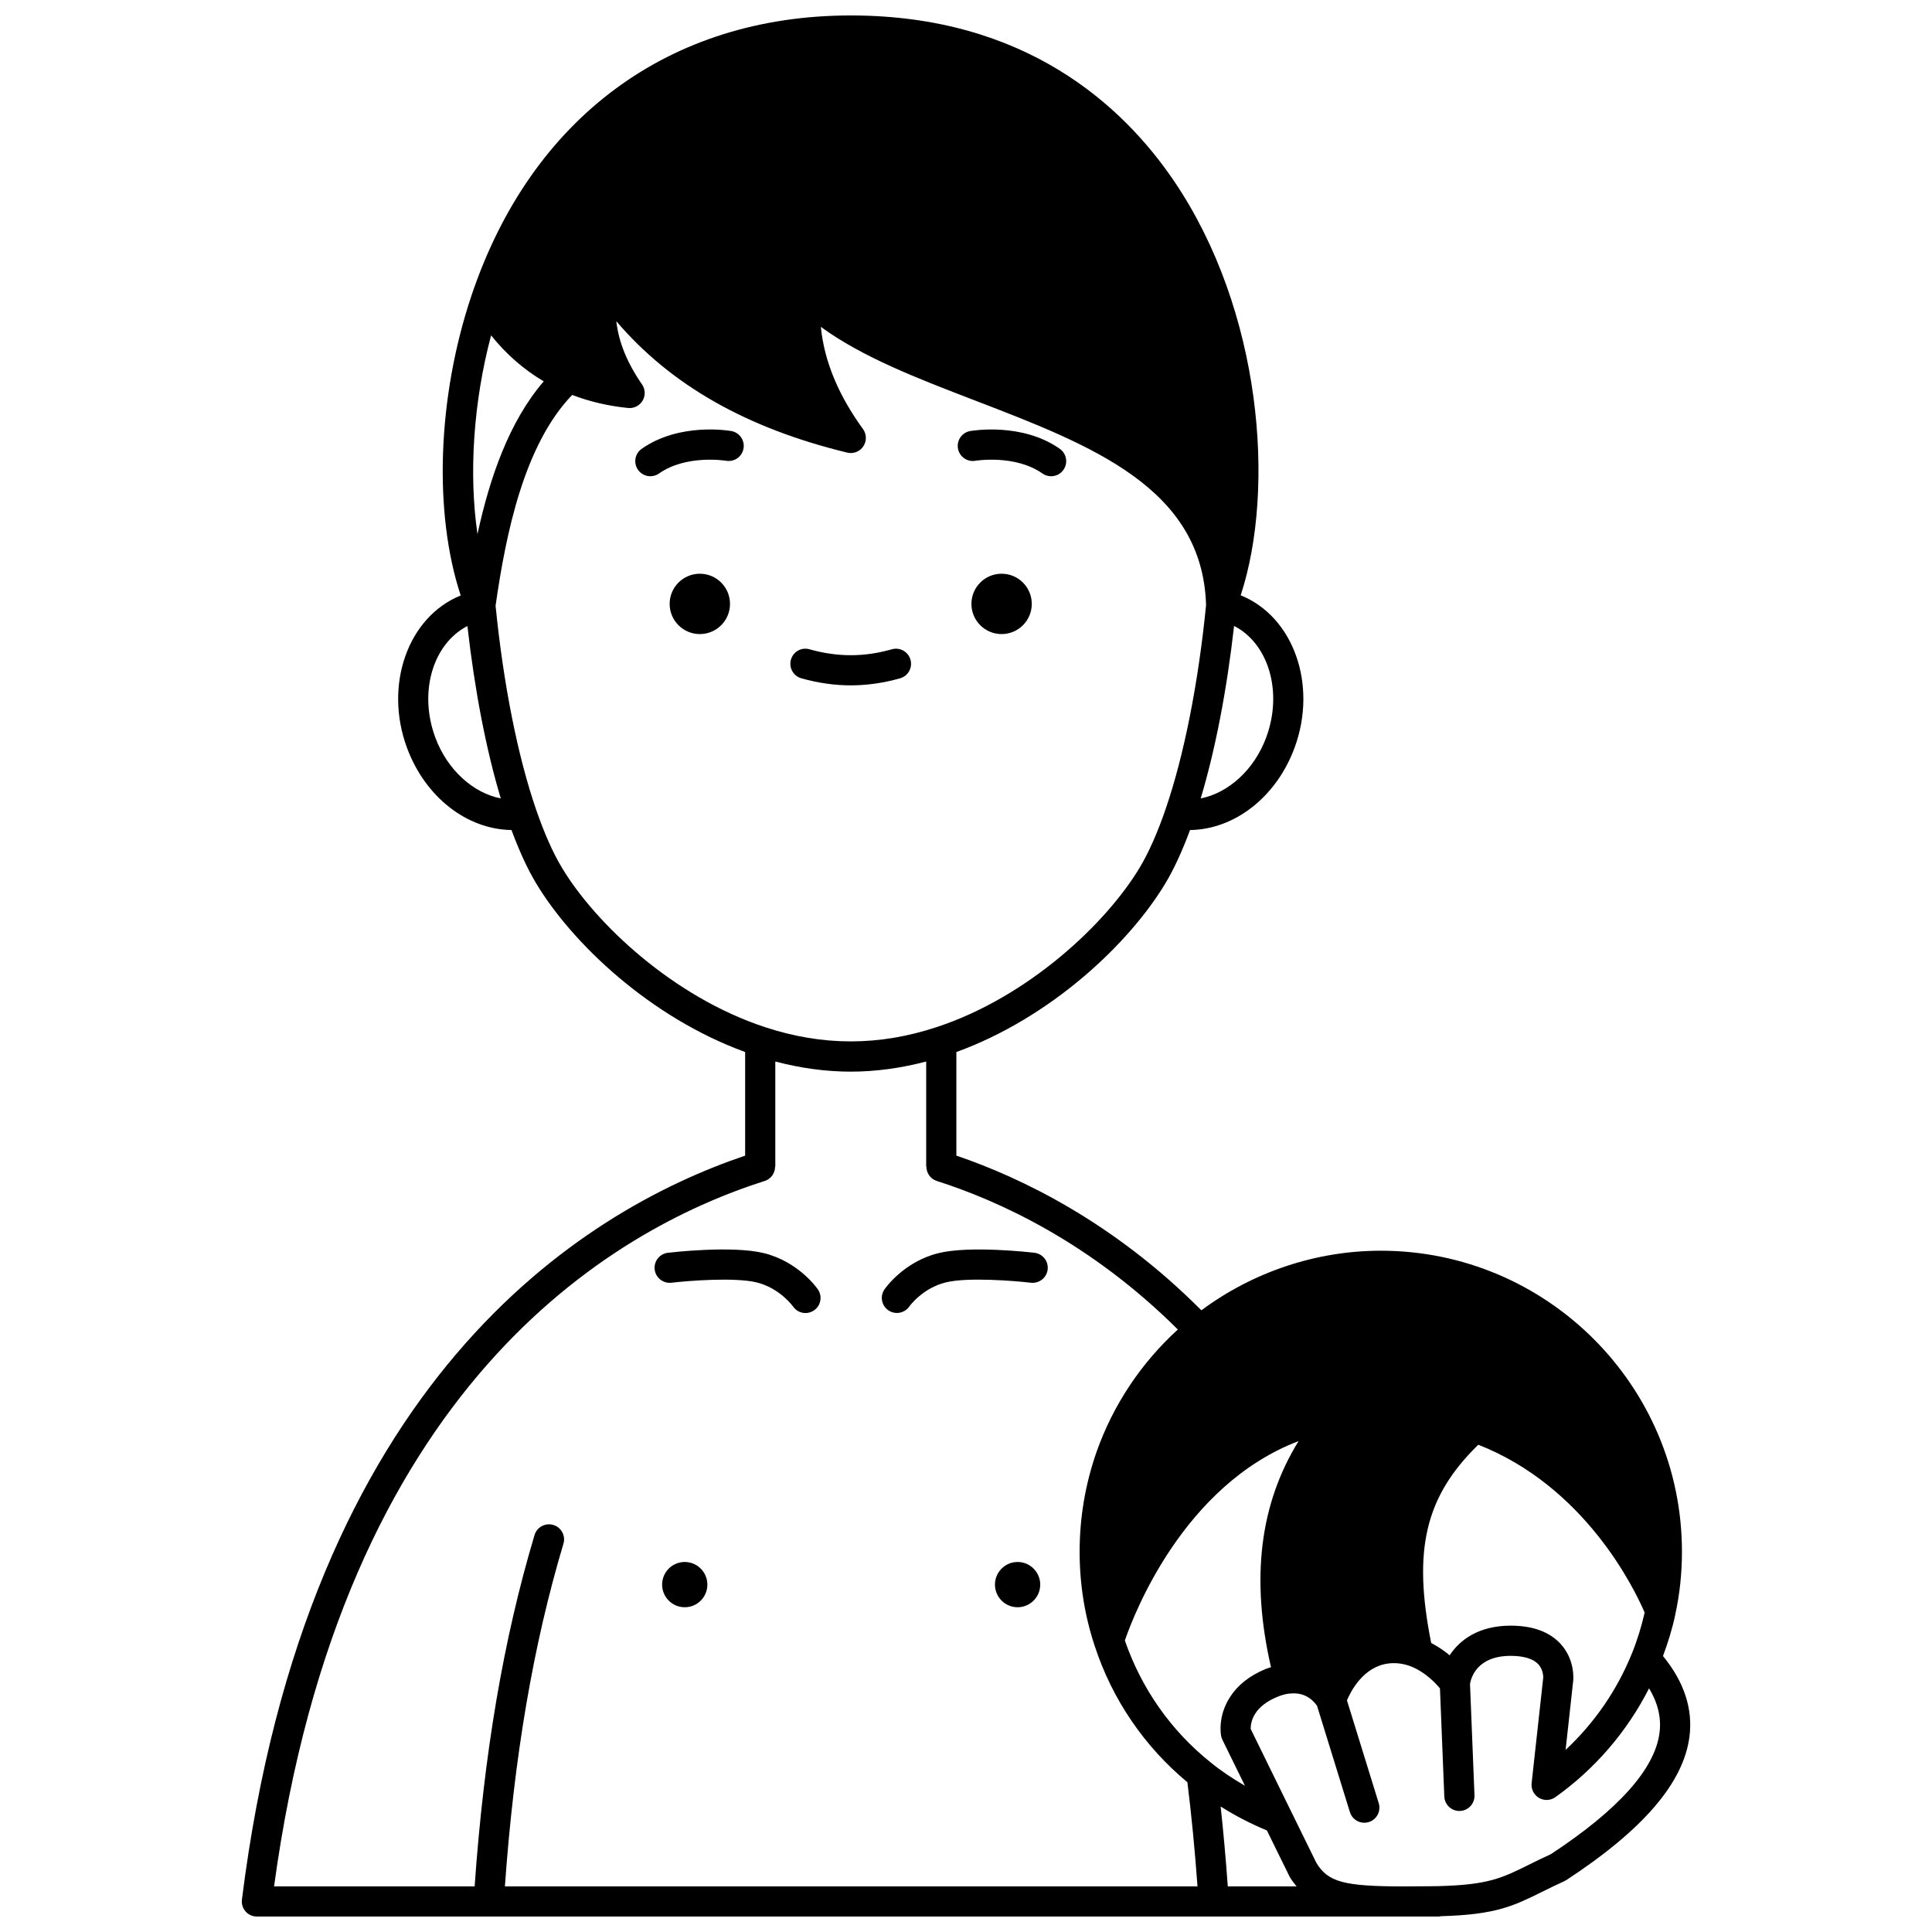 <?xml version="1.0" encoding="UTF-8"?>
<!-- Uploaded to: SVG Find, www.svgfind.com, Generator: SVG Find Mixer Tools -->
<svg width="800px" height="800px" version="1.1" viewBox="144 144 512 512" xmlns="http://www.w3.org/2000/svg">
 <defs>
  <clipPath id="a">
   <path d="m208 148.09h384v503.81h-384z"/>
  </clipPath>
 </defs>
 <path d="m417.43 304.04c0 4.418-3.578 7.996-7.996 7.996s-7.996-3.578-7.996-7.996c0-4.418 3.578-7.996 7.996-7.996s7.996 3.578 7.996 7.996"/>
 <path d="m419.67 563.94c0 3.312-2.684 5.996-5.996 5.996s-6-2.684-6-5.996 2.688-6 6-6 5.996 2.688 5.996 6"/>
 <path d="m337.46 304.04c0 4.418-3.582 7.996-7.996 7.996-4.418 0-8-3.578-8-7.996 0-4.418 3.582-7.996 8-7.996 4.414 0 7.996 3.578 7.996 7.996"/>
 <path d="m331.46 563.94c0 3.312-2.684 5.996-5.996 5.996s-5.996-2.684-5.996-5.996 2.684-6 5.996-6 5.996 2.688 5.996 6"/>
 <path d="m402.49 266.11c0.102-0.02 10.52-1.727 17.766 3.371 0.699 0.492 1.5 0.727 2.297 0.727 1.254 0 2.5-0.59 3.273-1.699 1.273-1.809 0.836-4.301-0.973-5.57-10-7.039-23.191-4.809-23.746-4.707-2.172 0.383-3.613 2.449-3.238 4.621 0.375 2.176 2.453 3.637 4.621 3.258z"/>
 <path d="m337.8 258.23c-0.559-0.105-13.746-2.332-23.746 4.707-1.809 1.266-2.242 3.762-0.973 5.57 0.781 1.109 2.016 1.699 3.273 1.699 0.797 0 1.594-0.234 2.297-0.727 7.219-5.074 17.582-3.402 17.766-3.371 2.195 0.371 4.242-1.074 4.625-3.246 0.383-2.172-1.066-4.246-3.242-4.633z"/>
 <path d="m356.37 323.76c4.406 1.238 8.809 1.867 13.078 1.867 4.324 0 8.727-0.629 13.086-1.871 2.125-0.605 3.356-2.816 2.75-4.938-0.605-2.125-2.82-3.363-4.938-2.75-7.32 2.082-14.32 2.102-21.816 0-2.152-0.621-4.336 0.641-4.93 2.762-0.594 2.125 0.648 4.332 2.769 4.93z"/>
 <path d="m321.94 483.94c4.297-0.512 16.73-1.512 22.57-0.09 6.125 1.5 9.582 6.277 9.66 6.391 0.777 1.125 2.019 1.727 3.293 1.727 0.777 0 1.562-0.227 2.25-0.699 1.824-1.246 2.293-3.734 1.043-5.559-0.203-0.301-5.125-7.363-14.344-9.625-8.445-2.07-24.723-0.168-25.414-0.09-2.191 0.262-3.758 2.25-3.5 4.441 0.262 2.195 2.266 3.734 4.441 3.504z"/>
 <path d="m381.68 491.95c1.262 0 2.508-0.598 3.289-1.707 0.031-0.047 3.496-4.883 9.664-6.394 5.809-1.43 18.258-0.418 22.566 0.09 2.199 0.234 4.184-1.309 4.441-3.5 0.262-2.191-1.309-4.184-3.5-4.441-0.688-0.078-17.008-1.98-25.41 0.09-9.215 2.254-14.137 9.324-14.344 9.625-1.242 1.816-0.781 4.277 1.027 5.531 0.691 0.473 1.48 0.707 2.266 0.707z"/>
 <g clip-path="url(#a)">
  <path d="m584.71 582.87c1.34-3.609 2.477-7.285 3.258-10.988 0.004-0.02-0.004-0.035 0-0.055 1.172-5.32 1.766-10.906 1.766-16.605 0-43.984-35.801-79.77-79.809-79.77-17.129 0-33.852 5.625-47.551 15.793-23.141-23.234-47.488-35.062-64.926-40.992v-27.453c25.191-9.168 45.859-28.816 55.406-44.73 2.269-3.777 4.453-8.547 6.516-14.102 11.793-0.156 22.887-8.719 27.715-21.844 6.125-16.648-0.293-34.727-14.289-40.359 9.309-28.41 5.523-75.516-17.609-109.71-13.57-20.055-39.457-43.961-85.73-43.961-48.059 0-84.711 27.094-100.55 74.344-9.027 26.973-10.027 57.523-2.816 79.363-13.977 5.664-20.375 23.699-14.258 40.32 4.832 13.121 15.922 21.688 27.715 21.844 2.062 5.555 4.242 10.324 6.516 14.098 9.551 15.918 30.219 35.566 55.406 44.734v27.457c-43.68 14.777-116.18 59.879-133.36 197.16-0.145 1.141 0.211 2.281 0.973 3.144 0.754 0.855 1.848 1.348 2.992 1.348h313.32c0.16 0 0.293-0.074 0.449-0.094 14.57-0.402 19.199-2.684 26.805-6.449 1.742-0.859 3.668-1.812 5.949-2.852 0.184-0.082 0.363-0.184 0.535-0.297 20.395-13.363 31.059-25.812 32.602-38.07 0.922-7.34-1.465-14.484-7.023-21.273zm-27.078-3.156c-2.938-3.25-7.41-4.898-13.281-4.898-8.5 0-13.496 3.777-16.18 7.856-1.34-1.156-3.035-2.269-4.891-3.273-4.922-24.59-1.621-38.797 12.488-52.531 28.203 11.078 41.277 37.945 44.082 44.477-0.836 3.66-1.941 7.309-3.383 10.852-3.941 9.734-9.938 18.426-17.566 25.539l2.016-18.316c0.062-0.559 0.449-5.566-3.285-9.703zm-87.625 13.969c-0.004 0.008-0.012 0.012-0.02 0.02-0.004 0.008-0.008 0.012-0.012 0.02s-0.012 0.012-0.016 0.02c-0.004 0.008-0.004 0.016-0.008 0.023-3.215 4.977-2.441 9.73-2.344 10.258 0.066 0.352 0.18 0.695 0.336 1.016l5.981 12.203c-3.137-1.828-6.168-3.805-8.977-6.094-10.566-8.41-18.426-19.598-22.848-32.402 2.344-6.836 15.473-41.176 46.043-52.848-10.312 16.703-12.711 36.445-7.316 59.93-0.492 0.164-0.984 0.289-1.477 0.496-4.199 1.754-7.344 4.234-9.344 7.359zm9.727 35.398 6.082 12.363c0.555 0.926 1.172 1.695 1.793 2.469h-18.23c-0.527-7.316-1.156-14.41-1.895-21.172 3.832 2.418 7.902 4.547 12.25 6.34zm-0.156-289.71c-3.188 8.656-10.043 14.773-17.383 16.223 3.863-12.812 6.926-28.688 8.848-45.715 9.102 4.641 12.973 17.422 8.535 29.492zm-209.04-53.816c-2.336-16.008-1.094-34.996 3.609-52.68 4.019 5.031 8.695 9.086 13.949 12.184-9.184 10.641-14.344 25.645-17.559 40.496zm-11.207 53.816c-4.426-12.035-0.574-24.773 8.539-29.469 1.922 17.016 4.984 32.883 8.844 45.691-7.336-1.445-14.195-7.566-17.383-16.223zm33.586 34.582c-2.371-3.934-4.672-9.117-6.84-15.398-4.871-14.117-8.68-33.297-10.742-54.035 2.754-19.312 7.598-42.672 20.297-55.855 4.574 1.742 9.527 2.926 14.824 3.457 1.566 0.152 3.055-0.609 3.844-1.953 0.793-1.344 0.727-3.027-0.16-4.305-3.922-5.656-6.188-11.199-6.816-16.746 14.43 16.934 34.562 28.371 61.203 34.828 1.633 0.398 3.332-0.27 4.262-1.66 0.934-1.391 0.898-3.219-0.082-4.574-6.57-9.062-10.262-17.992-11.176-27.09 11.027 8.047 25.602 13.652 40.863 19.516 31.008 11.918 60.293 23.188 61.227 54.219-2.047 20.672-5.832 39.789-10.672 53.914-0.016 0.039-0.023 0.078-0.039 0.121-0.016 0.051-0.031 0.109-0.051 0.16-2.176 6.285-4.477 11.469-6.848 15.406-8.84 14.738-29.449 34.238-53.805 42.242-15.273 5.039-30.188 5.043-45.484 0-24.355-8.004-44.965-27.504-53.805-42.246zm53.762 83.004c1.699-0.539 2.731-2.113 2.731-3.812h0.055v-27.832c6.707 1.758 13.41 2.684 19.992 2.684 6.586 0 13.285-0.926 19.992-2.684v27.832h0.055c0 1.695 1.027 3.266 2.727 3.812 16.574 5.281 40.824 16.402 63.91 39.375-9.723 8.863-17.137 19.965-21.527 32.387-2.992 8.535-4.504 17.453-4.504 26.512 0 8.516 1.332 16.879 3.957 24.832 4.641 14.258 13.168 26.75 24.605 36.25 1.074 8.641 1.977 17.906 2.68 27.609l-183.55-0.004c2.426-34.223 7.492-64.004 15.516-90.816 0.633-2.113-0.566-4.344-2.684-4.977-2.109-0.629-4.344 0.566-4.977 2.684-8.238 27.531-13.418 58.059-15.875 93.113l-53.152-0.004c18.012-132.25 89.016-173.9 130.05-186.96zm237.12 146.2c-1.207 9.609-10.891 20.445-28.793 32.211-2.25 1.027-4.168 1.977-5.902 2.836-7.137 3.531-10.719 5.301-23.871 5.637-0.949 0.035-1.914 0.016-2.996 0.035l-6.078 0.043c-16.078 0-20.246-1.168-23.324-6.281l-6.594-13.43v-0.004l-1.199-2.438-0.004-0.004-9.59-19.57c-0.016-0.75 0.109-2.383 1.234-4.106 0.004-0.008 0.004-0.016 0.008-0.02 0.004-0.008 0.012-0.012 0.02-0.02 1.094-1.727 3.074-3.227 5.727-4.336 1.199-0.504 2.383-0.809 3.176-0.887h0.027 0.008c0.008 0 0.012-0.004 0.02-0.004 0.125 0 0.266-0.004 0.375-0.016 4.246-0.438 6.43 2.41 7 3.293l8.695 28.133c0.531 1.715 2.109 2.82 3.82 2.82 0.391 0 0.789-0.059 1.184-0.18 2.106-0.652 3.289-2.891 2.641-5.004l-8.426-27.254c1.066-2.519 4.406-8.977 11.031-9.777 2.07-0.246 4.106 0.051 6.184 0.879 0.055 0.023 0.102 0.055 0.156 0.074 3.559 1.527 6.148 4.289 7.277 5.656l1.152 28.641c0.082 2.152 1.855 3.84 3.996 3.84 0.051 0 0.109 0 0.164-0.004 2.207-0.09 3.922-1.945 3.836-4.156l-1.184-29.492c0.258-1.594 1.809-7.453 10.785-7.453 3.422 0 5.945 0.758 7.293 2.203 1.434 1.535 1.324 3.559 1.328 3.559l-3.078 27.988c-0.172 1.566 0.59 3.086 1.953 3.887 0.629 0.367 1.328 0.551 2.023 0.551 0.816 0 1.629-0.25 2.32-0.742 10.543-7.508 19.012-17.406 24.828-28.84 2.336 3.891 3.273 7.769 2.777 11.73z"/>
 </g>
</svg>